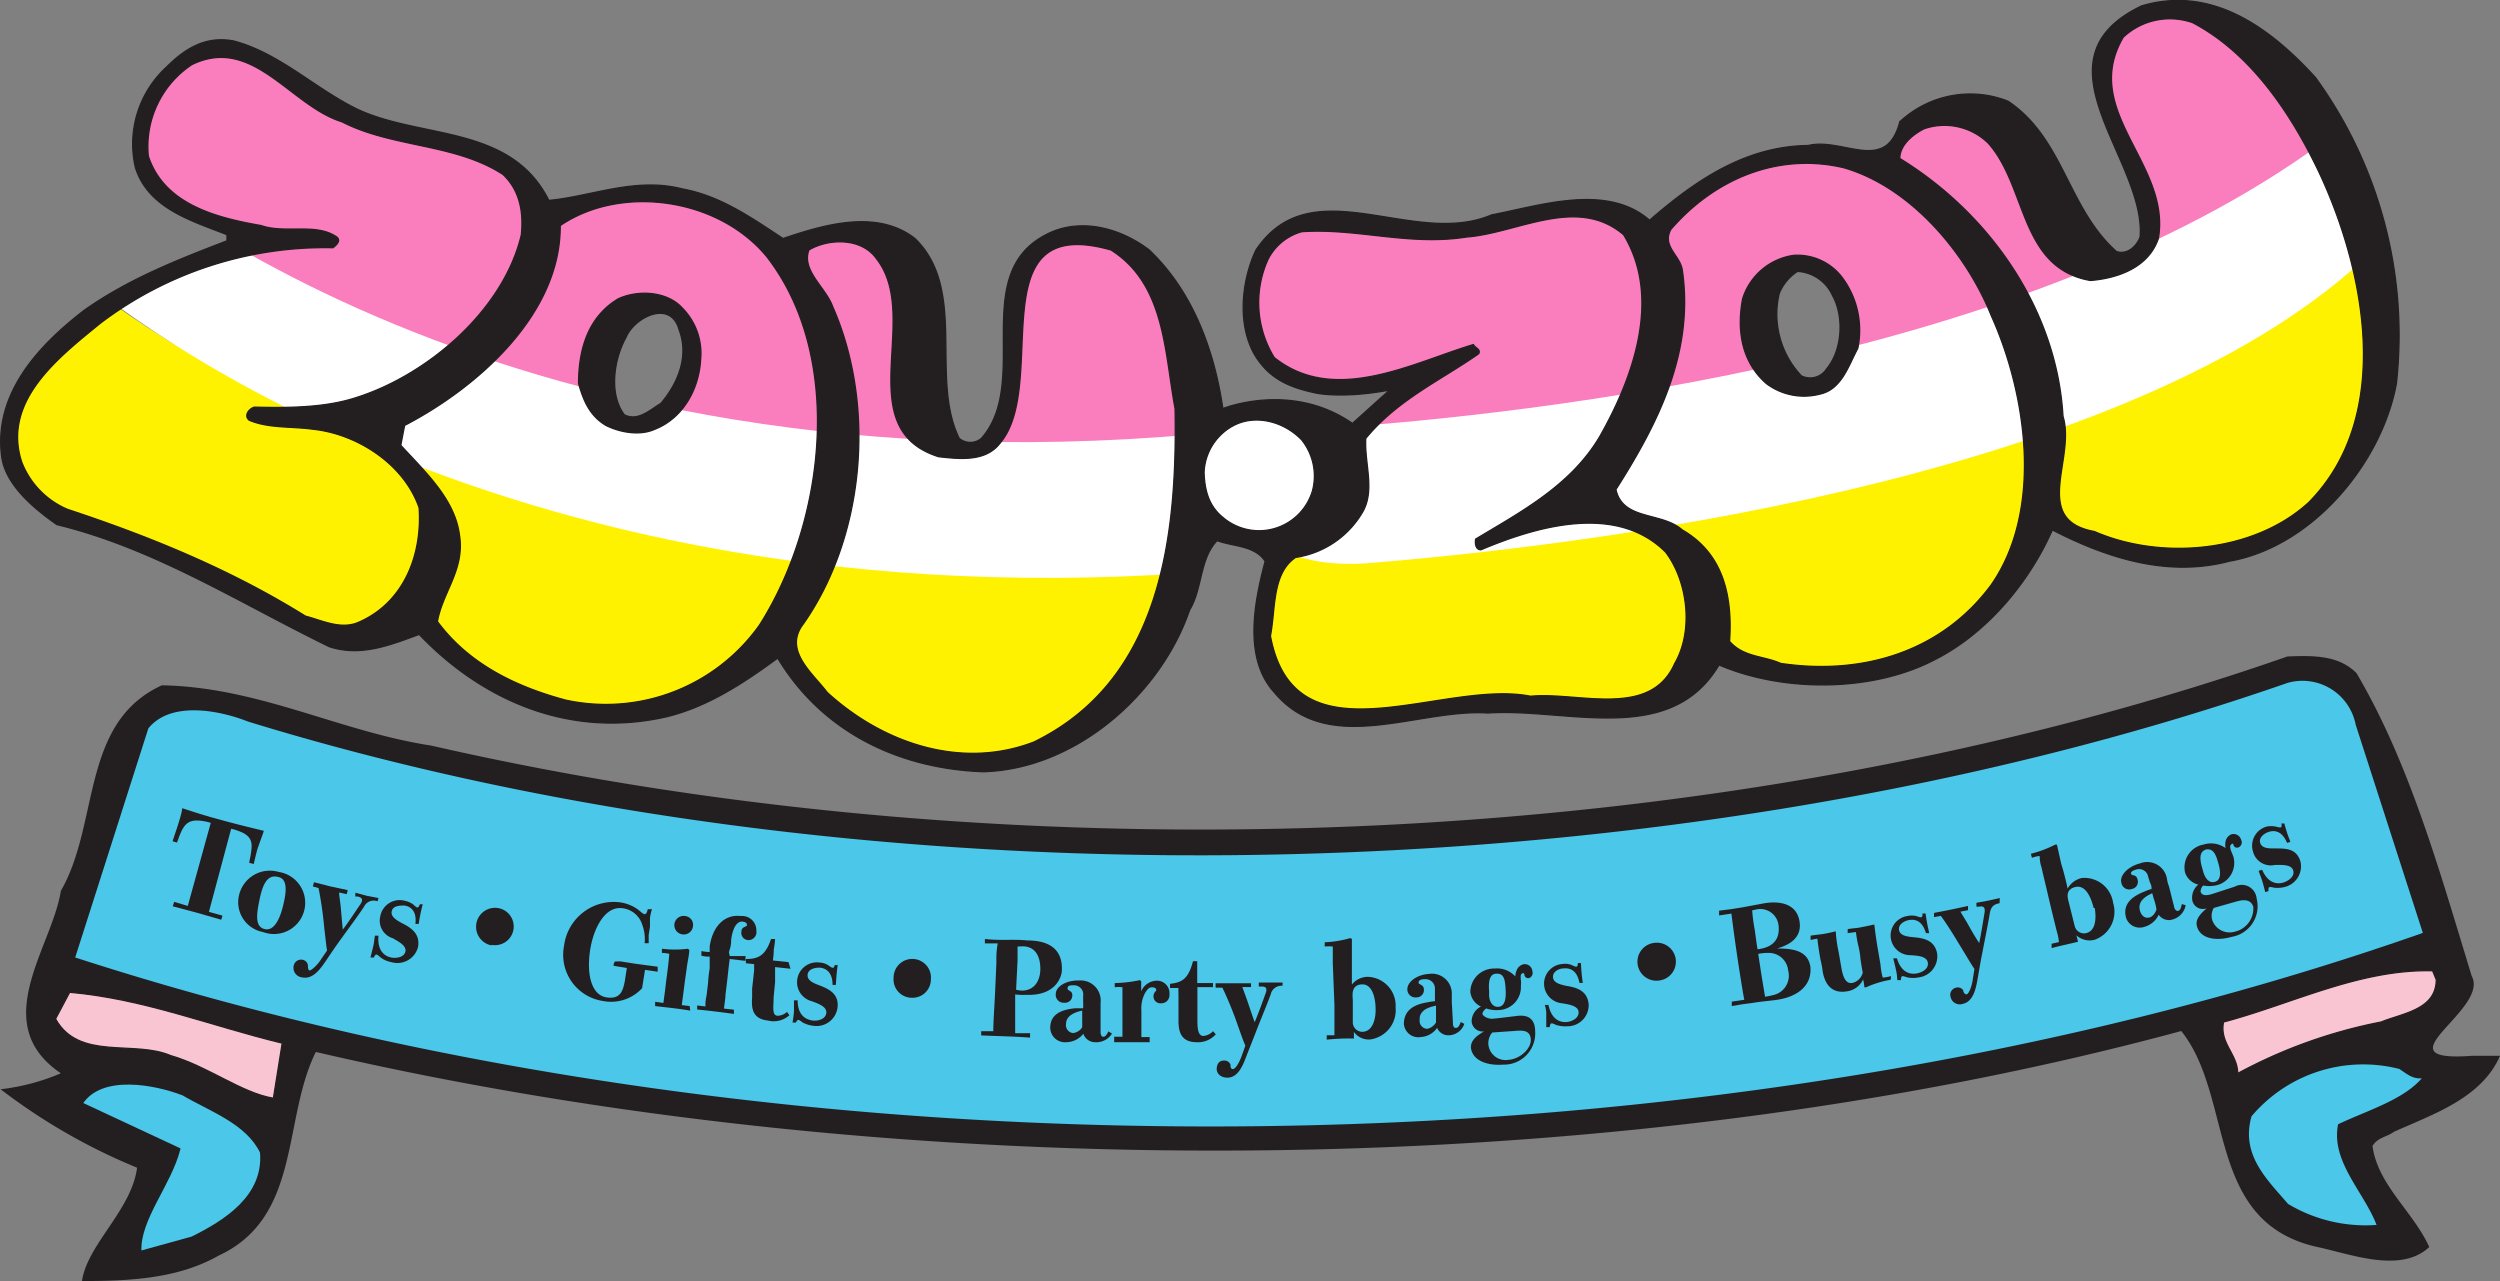 <svg xmlns="http://www.w3.org/2000/svg" xmlns:xlink="http://www.w3.org/1999/xlink" width="350.748" height="179.728" viewBox="0 0 350.748 179.728">
  <rect x="0" y="0" width="350.748" height="179.728" fill="#808080" stroke="none"/>
  <defs>
    <clipPath id="clip-path">
      <path id="Path_206" data-name="Path 206" d="M351.1,142.823a9.58,9.58,0,0,0-9.737,2.036c-6.1,10.379,6.743,17.763,4.921,28.252-1.389,4.069-5.67,5.565-9.523,5.886-9.953-1.715-8.885-13.164-14.341-19.264a8.779,8.779,0,0,0-8.99-2.031c-1.5.749-3.425,2.245-3.425,4.172,12.733,7.815,22.047,21.3,22.9,36.174,1.822,5.889-4.495,14.553,4.39,16.158,9.309,4.069,22.365,3,30.073-4.065,12.091-12.2,7.81-32.749,1.5-46.236C365.122,155.987,359.452,147.211,351.1,142.823ZM70.383,148.71a13.79,13.79,0,0,0-6.1,12.843c2.25,6.852,9.739,8.669,15.842,9.739,3.315,1.175,7.706-.428,10.6,1.605.642.535-.107,1.175-.537,1.5a52.153,52.153,0,0,0-32.642,10.6c-5.884,4.816-13.806,10.916-11.021,19.478a11.826,11.826,0,0,0,6.421,6.633c11.666,3.855,22.9,8.453,33.391,14.983,2.459.642,5.135,2.031,7.706.749,6.312-2.89,8.669-9.634,8.238-15.946-2.138-6.207-8.773-10.379-14.876-11.023-3.1-.428-6.312-.109-8.988-1.282-.752-.645,0-1.608.749-1.822,4.279.107,9.2.107,13.378-1.068,10.274-2.894,21.512-12.2,24.08-23.119.319-3.211-.216-6.21-2.569-8.453-6.742-4.39-15.518-3.746-22.584-7.387C84.189,154.489,78.943,144.536,70.383,148.71Zm231.7,14.448c-9.206-2.143-18.087,1.605-24.187,8.671-1.284,2.35,1.284,3.636,1.6,5.672,1.715,11.663-3.529,21.721-9.309,30.82.963,4.388,6.421,3.1,9.309,5.672,5.779,3.32,7.066,9.309,6.635,15.625,1.926,2.245,4.816,2.033,7.17,3.1,11.454,1.712,22.584-1.605,29.538-11.023,7.385-10.6,4.925-26.863,0-37.779C319.319,175.142,311.5,165.833,302.088,163.158Zm-180.012,8.134c.1,12.412-11.559,22.689-21.833,28.04l-.535,2.783c3.532,3.853,7.6,7.6,8.238,12.626.751,4.816-2.352,7.924-3.1,12.1,4.5,6.1,11.24,9.206,17.982,11.023a26.44,26.44,0,0,0,27.181-10.488c9.1-14.236,12.1-37.458,1.07-51.694C144.229,167.332,130.53,165.512,122.075,171.291ZM249.219,172.9c-8.027,1.282-15.411-1.282-23.117-.747A7.628,7.628,0,0,0,221.39,176a14.7,14.7,0,0,0,.859,13.808c8.452,6.738,19.371.749,27.933-1.824.319.535,1.07.645.751,1.287-5.351,3.748-11.349,6.424-15.842,11.877-.212,3.534,1.391,7.389-.537,10.488a13.074,13.074,0,0,1-9.309,6.212c-3.32,2.243-2.782,7.166-3.532,11.021,3.425,18.3,24.08,5.993,36.495,8.455,6.738-.645,16.805,3.211,20.227-4.6,2.676-4.6,1.817-11.561-1.284-15.623-6.957-6.959-18.3-3.534-25.9-.323-.752,0-.856-.856-.752-1.5,6.207-3.746,13.378-7.491,17.447-14.448,4.493-7.92,8.774-19.262,3.318-28.252C264.734,167.013,256.387,172.364,249.219,172.9Zm-92.256,1.819c-1.07,2.89,2.355,5.242,3.32,7.917,6.2,14.023,4.495,32.642-4.39,44.95-2.245,3.534,1.605,6.531,3.641,9.206,7.706,7.066,18.729,10.916,29,6.954,17.768-8.666,20.123-28.57,19.8-46.767-1.5-8.027-1.394-17.447-8.99-22.261-18.838-5.351-8.457,18.943-15.628,27.181-2.031,2.573-5.672,2.14-8.562,1.824-12.519-3.965-2.352-19.587-8.669-27.721C164.349,172.9,159.638,173.111,156.962,174.716Zm59.612,24.615a7.778,7.778,0,0,0-4.172,6.635c.1,2.461.64,4.6,2.569,6.207a7.817,7.817,0,0,0,12.629-3.636,8.117,8.117,0,0,0-1.5-7.175C223.64,198.8,219.68,197.726,216.574,199.331Z" transform="translate(-45.942 -142.279)" fill="none"/>
    </clipPath>
    <clipPath id="clip-path-2">
      <path id="Path_209" data-name="Path 209" d="M302.088,178.783a12.407,12.407,0,0,1,2.031,9.737c-1.282,2.359-2.248,5.782-5.351,6.424a8.786,8.786,0,0,1-7.489-1.5c-3.425-3-4.174-7.385-3.32-11.879a8.791,8.791,0,0,1,7.173-6.1A7.883,7.883,0,0,1,302.088,178.783ZM139.2,182.852a9.032,9.032,0,0,1,2.571,7.273c-.214,3.962-2.355,8.134-6.421,9.741-2.14.961-4.925.428-6.852-.535-2.352-1.391-3.208-3.636-3.85-5.886,0-4.709,1.284-9.311,5.563-11.879C132.989,180.281,137.056,180.493,139.2,182.852ZM351.1,142.823a9.58,9.58,0,0,0-9.737,2.036c-6.1,10.379,6.743,17.763,4.921,28.252-1.389,4.069-5.67,5.565-9.523,5.886-9.953-1.715-8.885-13.164-14.341-19.264a8.779,8.779,0,0,0-8.99-2.031c-1.5.749-3.425,2.245-3.425,4.172,12.733,7.815,22.047,21.3,22.9,36.174,1.822,5.889-4.495,14.553,4.39,16.158,9.309,4.069,22.365,3,30.073-4.065,12.091-12.2,7.81-32.749,1.5-46.236C365.122,155.987,359.452,147.211,351.1,142.823ZM70.383,148.71a13.79,13.79,0,0,0-6.1,12.843c2.25,6.852,9.739,8.669,15.842,9.739,3.315,1.175,7.706-.428,10.6,1.605.642.535-.107,1.175-.537,1.5a52.153,52.153,0,0,0-32.642,10.6c-5.884,4.816-13.806,10.916-11.021,19.478a11.826,11.826,0,0,0,6.421,6.633c11.666,3.855,22.9,8.453,33.391,14.983,2.459.642,5.135,2.031,7.706.749,6.312-2.89,8.669-9.634,8.238-15.946-2.138-6.207-8.773-10.379-14.876-11.023-3.1-.428-6.312-.109-8.988-1.282-.752-.645,0-1.608.749-1.822,4.279.107,9.2.107,13.378-1.068,10.274-2.894,21.512-12.2,24.08-23.119.319-3.211-.216-6.21-2.569-8.453-6.742-4.39-15.518-3.746-22.584-7.387C84.189,154.489,78.943,144.536,70.383,148.71Zm231.7,14.448c-9.206-2.143-18.087,1.605-24.187,8.671-1.284,2.35,1.284,3.636,1.6,5.672,1.715,11.663-3.529,21.721-9.309,30.82.963,4.388,6.421,3.1,9.309,5.672,5.779,3.32,7.066,9.309,6.635,15.625,1.926,2.245,4.816,2.033,7.17,3.1,11.454,1.712,22.584-1.605,29.538-11.023,7.385-10.6,4.925-26.863,0-37.779C319.319,175.142,311.5,165.833,302.088,163.158Zm-180.012,8.134c.1,12.412-11.559,22.689-21.833,28.04l-.535,2.783c3.532,3.853,7.6,7.6,8.238,12.626.751,4.816-2.352,7.924-3.1,12.1,4.5,6.1,11.24,9.206,17.982,11.023a26.44,26.44,0,0,0,27.181-10.488c9.1-14.236,12.1-37.458,1.07-51.694C144.229,167.332,130.53,165.512,122.075,171.291ZM249.219,172.9c-8.027,1.282-15.411-1.282-23.117-.747A7.628,7.628,0,0,0,221.39,176a14.7,14.7,0,0,0,.859,13.808c8.452,6.738,19.371.749,27.933-1.824.319.535,1.07.645.751,1.287-5.351,3.748-11.349,6.424-15.842,11.877-.212,3.534,1.391,7.389-.537,10.488a13.074,13.074,0,0,1-9.309,6.212c-3.32,2.243-2.782,7.166-3.532,11.021,3.425,18.3,24.08,5.993,36.495,8.455,6.738-.645,16.805,3.211,20.227-4.6,2.676-4.6,1.817-11.561-1.284-15.623-6.957-6.959-18.3-3.534-25.9-.323-.752,0-.856-.856-.752-1.5,6.207-3.746,13.378-7.491,17.447-14.448,4.493-7.92,8.774-19.262,3.318-28.252C264.734,167.013,256.387,172.364,249.219,172.9Zm-92.256,1.819c-1.07,2.89,2.355,5.242,3.32,7.917,6.2,14.023,4.495,32.642-4.39,44.95-2.245,3.534,1.605,6.531,3.641,9.206,7.706,7.066,18.729,10.916,29,6.954,17.768-8.666,20.123-28.57,19.8-46.767-1.5-8.027-1.394-17.447-8.99-22.261-18.838-5.351-8.457,18.943-15.628,27.181-2.031,2.573-5.672,2.14-8.562,1.824-12.519-3.965-2.352-19.587-8.669-27.721C164.349,172.9,159.638,173.111,156.962,174.716Zm59.612,24.615a7.778,7.778,0,0,0-4.172,6.635c.1,2.461.64,4.6,2.569,6.207a7.817,7.817,0,0,0,12.629-3.636,8.117,8.117,0,0,0-1.5-7.175C223.64,198.8,219.68,197.726,216.574,199.331Z" transform="translate(-45.942 -142.279)" fill="none"/>
    </clipPath>
  </defs>
  <g id="LOGO" transform="translate(0.085 0.068)">
    <g id="FLAG" transform="translate(0 91.977)">
      <path id="Path_1024" data-name="Path 1024" d="M330.535,2.379c7.474,12.68,11.675,27.835,16.16,42.5,2.577,4.716-13.428,12.165,0,11.185h3.969c-2.577,5.953-9.433,8.2-14.9,10.67-1.005.747-2.242.747-2.99,1.984.747,5.49,5.722,9.2,7.964,14.175-3.995,3.737-10.953,1.005-15.67,0-15.8-3.479-11.675-21-19.123-30.309C225.176,74.44,125.539,74.44,44.226,55.523c-4.716,9.459-1.984,23.2-13.66,28.582-5.722,3.247-12.526,3.557-19.149,3.557.747-5.155,6.959-9.948,7.732-15.9A83.529,83.529,0,0,1,0,60.754a30.205,30.205,0,0,0,8.453-2.242c-10.309-6.959-1.237-17.654,0-25.592,5.464-9.459,2.732-23.608,14.175-28.84,13.66.258,24.845,6.469,37.757,8.453C144.147,31.683,242.263,27.482,320.844.034,324.581-.121,328.061-.121,330.535,2.379Z" transform="translate(0 0.022)" fill="#231f20"/>
      <path id="Path_1025" data-name="Path 1025" d="M324.226,7.522l9.459,29.329C234.021,71.9,105.029,73.113,4,40.3L14.309,8.012c3.222-3.995,10.18-2.577,14.149-1.005,88.014,27.061,200.1,24.484,286.077-5.438a7.732,7.732,0,0,1,9.691,5.953Z" transform="translate(6.309 2.069)" fill="#4ac7e9" stroke="#231f20" stroke-width="0.25"/>
      <path id="Path_1026" data-name="Path 1026" d="M150.909,18.353c0,4.227-4.716,4.716-7.732,5.953a70.487,70.487,0,0,0-20.128,7.216c0-2.732-2.577-4.227-1.985-7.216,9.691-2.577,19.123-7.448,29.329-7.191Z" transform="translate(190.811 27.037)" fill="#f9c5d3" stroke="#231f20" stroke-width="0.18"/>
      <path id="Path_1027" data-name="Path 1027" d="M34.793,25.419l-1.237,7.732c-4.484-.747-9.2-4.484-14.407-5.979-5.155-2.216-12.886.747-16.159-5.155L4.974,18.28C15.412,19.208,24.613,22.945,34.793,25.419Z" transform="translate(4.716 28.888)" fill="#f9c5d3" stroke="#231f20" stroke-width="0.18"/>
      <path id="Path_1028" data-name="Path 1028" d="M147.021,24.069c-2.577,3.222-7.732,4.716-11.933,6.7-1.005,5.155,3.711,9.433,5.464,14.149a21.288,21.288,0,0,1-12.68-2.964c-2.99-3.479-6.727-6.959-5.155-12.448a20.618,20.618,0,0,1,20.9-6.7C144.779,23.553,145.526,24.327,147.021,24.069Z" transform="translate(192.972 35.006)" fill="#4ac7e9" stroke="#231f20" stroke-width="0.25"/>
      <path id="Path_1029" data-name="Path 1029" d="M29.533,32.9c.515,6.211-5.155,9.691-9.691,11.933l-7.191,1.985c-.258-4.484,4.227-9.433,5.464-14.407L4.43,26.022C7.188,21.8,14.739,23.29,18.6,24.785,22.342,27,27.548,28.754,29.533,32.9Z" transform="translate(6.987 36.738)" fill="#4ac7e9" stroke="#231f20" stroke-width="0.25"/>
      <path id="Path_1030" data-name="Path 1030" d="M21.319,13.853c-.18.567-.361,1.34-.567,2.242l-.644-.18.206-1.031c.232-1.443.335-2.423-1.031-3.144a8.067,8.067,0,0,0-1.7-.593L14.463,22.8l1.907.541-.18.567L12.685,22.9l-3.3-.876.206-.619,1.907.567,3.222-11.649a6.624,6.624,0,0,0-1.933-.335c-1.211,0-1.8.567-2.345,1.881-.18.387-.283.8-.464,1.211L9.36,12.9l.67-2.01c.129-.387.309-.979.438-1.443a7.732,7.732,0,0,0,.258-1.186c1.727.567,2.938.954,4.227,1.314l1.314.361c1.289.361,3.3.876,5.9,1.495C22.014,11.971,21.757,12.59,21.319,13.853Z" transform="translate(14.763 13.084)" fill="#231f20"/>
      <path id="Path_1031" data-name="Path 1031" d="M16.4,20.267a4.252,4.252,0,0,1-3.3-5.361,4.433,4.433,0,0,1,5.515-3.067A4.381,4.381,0,1,1,16.4,20.267Zm2.088-7.732c-1.546-.387-2.165,1.237-2.577,3.247s-.644,3.737.722,4.072,2.165-1.521,2.577-3.2S20.035,12.793,18.489,12.535Z" transform="translate(20.402 18.448)" fill="#231f20"/>
      <path id="Path_1032" data-name="Path 1032" d="M27.739,14.97a1.5,1.5,0,0,0-1.907.773c-.979,1.469-2.165,3.041-3.222,4.51s-1.469,2.113-2.242,3.247-1.8,2.448-3.222,2.139a1.34,1.34,0,0,1-1.186-1.546,1.057,1.057,0,0,1,1.237-.928.928.928,0,0,1,.773.773c0,.258,0,.644.206.722s1.108-.7,1.649-1.572l.825-1.211c-.155-1.057-.258-2.113-.387-3.17a55.1,55.1,0,0,0-.8-5.593l-.8-.232.155-.593,2.32.593,2.423.515-.155.567-1.057-.232c0,.49.155,1.263.232,2.113s.18,2.139.284,3.093c.85-1.134,1.572-2.242,2.371-3.428.464-.644.49-1.031-.258-1.211H24.62v-.541l1.624.438,1.624.309Z" transform="translate(25.147 19.44)" fill="#231f20"/>
      <path id="Path_1033" data-name="Path 1033" d="M23.068,21.966a3.66,3.66,0,0,1-1.495-.644c-.515-.438-.67-.67-.954,0h-.49c.206-.722.309-1.211.412-1.624s.129-.876.232-1.443h.49c-.206,2.4,1.16,2.938,1.8,3.067s1.8,0,1.984-.85S23.919,19,23.274,18.615a2.577,2.577,0,0,1-1.753-3.093,2.758,2.758,0,0,1,3.428-2.165,3.273,3.273,0,0,1,1.16.49c.515.464.722.722.954,0h.412a23.945,23.945,0,0,0-.567,2.758h-.464c.155-1.237-.18-2.345-1.521-2.577-.644,0-1.624,0-1.8.8s.747,1.289,1.443,1.675c1.366.67,2.577,1.546,2.242,3.376a2.99,2.99,0,0,1-3.737,2.088Z" transform="translate(31.75 20.975)" fill="#231f20"/>
      <path id="Path_1034" data-name="Path 1034" d="M28.059,18.964a2.659,2.659,0,1,1,.954-5.232,2.621,2.621,0,0,1-.954,5.155Z" transform="translate(40.831 21.632)" fill="#231f20"/>
      <path id="Path_1035" data-name="Path 1035" d="M42.109,22.889,41.7,25.466a5.9,5.9,0,0,1-5.438,1.8,6.546,6.546,0,0,1-5.515-7.732A7.036,7.036,0,0,1,38.475,13.4a5.619,5.619,0,0,1,2.577.979c.773.567,1.16,1.237,1.443,0h.593a6.184,6.184,0,0,0-.284,1.263v1.211l-.18,1.134v1.16h-.567a5.747,5.747,0,0,0-.335-2.577,3.3,3.3,0,0,0-2.732-2.32c-2.577-.387-4.149,2.99-4.588,5.9-.541,3.711.335,6.289,2.294,6.6s2.32-.928,2.577-2.268l.284-1.856L37.7,22.322c0-.438.18-.644.335-.619h.644l2.113.335,3.093.412v.7Z" transform="translate(48.301 21.135)" fill="#231f20"/>
      <path id="Path_1036" data-name="Path 1036" d="M40.553,27.41c-1.675-.309-4.021-.515-4.923-.644v-.593l1.16.155.258-1.933.129-1.134c.18-1.263.387-2.938.438-3.814a4.021,4.021,0,0,0-1.031-.129v-.593a14.484,14.484,0,0,0,3.66,0l.18.18c0,.644-.258,1.649-.387,2.758l-.232,1.624-.18,1.417-.258,1.933,1.108.129ZM39.5,16.714a1.3,1.3,0,1,1,.335-2.577,1.237,1.237,0,0,1,1.108,1.417,1.289,1.289,0,0,1-1.443,1.16Z" transform="translate(56.198 22.336)" fill="#231f20"/>
      <path id="Path_1037" data-name="Path 1037" d="M45.111,17.523a1.005,1.005,0,0,1-.979-1.211c0-.722.747-.593.773-.9s-.309-.464-.7-.49c-.979,0-1.392,1.521-1.521,2.577a4.005,4.005,0,0,1-.206,1.366c-.206.593,0,.49,0,.9H44.7v.67l-2.216-.258c-.155,1.108-.258,2.242-.387,3.3L41.889,25.2c0,.619-.155,1.263-.206,1.933l1.392.155v.593q-2.577-.361-5.155-.619V26.7l1.16.129a5.529,5.529,0,0,1,.155-1.521l.206-1.727a19.152,19.152,0,0,1,.232-2.088V19.842a4.245,4.245,0,0,1-1.16-.129v-.644a7.732,7.732,0,0,0,1.16.129v-.773c.361-2.577,1.881-4.562,4.381-4.278a2,2,0,0,1,2.165,2.088,1.108,1.108,0,0,1-1.108,1.289Z" transform="translate(59.81 22.326)" fill="#231f20"/>
      <path id="Path_1038" data-name="Path 1038" d="M43.663,26.823c-2.088-.232-2.345-1.572-2.216-3.247V22.339l.155-1.366.129-1.237v-.825l-1.16-.129v-.593c1.675,0,2.732-.412,3.531-2.809h.567a12.26,12.26,0,0,1-.18,1.443,12.813,12.813,0,0,1-.129,1.572l2.191.232.284.928-2.165-.232v2.113l-.206,2.139c0,1.289-.284,2.577.593,2.577a2.062,2.062,0,0,0,1.289-.541l.335.464a3.273,3.273,0,0,1-3.015.747Z" transform="translate(63.99 24.314)" fill="#231f20"/>
      <path id="Path_1039" data-name="Path 1039" d="M46.125,25.564a4.227,4.227,0,0,1-1.572-.464c-.541-.387-.722-.593-.954,0h-.49a14.124,14.124,0,0,0,.206-1.649V21.982h.515c0,2.4,1.495,2.758,2.139,2.835s1.8-.155,1.881-1.082-1.289-1.34-2.01-1.624a2.744,2.744,0,0,1-2.088-2.861,2.783,2.783,0,0,1,3.118-2.577,2.577,2.577,0,0,1,1.211.361c.567.387.8.619.954,0h.412c-.18,1.289-.206,1.985-.258,2.783h-.464c0-1.211-.438-2.294-1.8-2.423-.67,0-1.624.18-1.7,1.005s.9,1.186,1.624,1.469c1.443.541,2.783,1.237,2.577,3.118a2.964,2.964,0,0,1-3.3,2.577Z" transform="translate(67.996 26.32)" fill="#231f20"/>
      <path id="Path_1040" data-name="Path 1040" d="M51.2,21.9a2.577,2.577,0,0,1-2.577-2.835,2.622,2.622,0,1,1,5.232.258A2.577,2.577,0,0,1,51.2,21.9Z" transform="translate(76.663 26.041)" fill="#231f20"/>
      <path id="Path_1041" data-name="Path 1041" d="M58.148,23.163V28.6h2.088v.619c-2.345-.18-4.51-.206-6.856-.309v-.593h1.7c0-1.392.155-3.35.258-5.593l.18-4.149A11.8,11.8,0,0,1,55.7,16H53.9V15.38c2.294.258,3.995,0,5.979.206,2.577,0,4.948.9,4.819,4.175,0,.9-.851,3.608-4.948,3.454a9.975,9.975,0,0,1-1.6-.052Zm.335-6.727v1.984l-.206,4.072a3.453,3.453,0,0,0,.825.129c1.727,0,2.577-1.392,2.577-3.041s-.619-3.093-2.371-3.17Z" transform="translate(84.195 24.314)" fill="#231f20"/>
      <path id="Path_1042" data-name="Path 1042" d="M63.454,26.306a1.753,1.753,0,0,1-1.675-1.186,3.093,3.093,0,0,1-2.423,1.186A2.062,2.062,0,0,1,57.14,24.27c0-2.036,1.83-2.577,3.557-2.732h1.057a8.552,8.552,0,0,0,0-.9v-.825a1.289,1.289,0,0,0-1.289-1.495c-.515,0-.876,0-.9.412s.67.284.67.979a1.031,1.031,0,0,1-1.16,1.057,1.108,1.108,0,0,1-1.16-1.237c0-1.057,1.521-1.933,3.247-1.881A2.809,2.809,0,0,1,64.2,20.765c0,.361,0,.722,0,1.108v2.861c0,.232,0,.773.335.8s.49-.232.773-.747l.49.309A2.577,2.577,0,0,1,63.454,26.306Zm-4.1-2.577a1.108,1.108,0,0,0,.979,1.289,1.753,1.753,0,0,0,1.289-.8c0-.464,0-1.134,0-1.649v-.7C60.258,22.157,59.356,22.75,59.356,23.729Z" transform="translate(90.125 27.872)" fill="#231f20"/>
      <path id="Path_1043" data-name="Path 1043" d="M67.218,20.867a.964.964,0,0,1-1.082-.979.773.773,0,0,1,.129-.464c0-.18.258-.206.258-.412s-.18-.387-.593-.387-.619.232-.979.8a4.587,4.587,0,0,0-.515,2.448c0,.67,0,1.289,0,1.8V25.61h1.16v.722H60.62v-.773h1.16V18.625a3.659,3.659,0,0,0-1.082,0v-.593a18.479,18.479,0,0,0,3.531-.412l.18.155v1.418A2.423,2.423,0,0,1,66.573,17.7a1.753,1.753,0,0,1,1.8,1.933,1.134,1.134,0,0,1-1.16,1.237Z" transform="translate(95.614 27.847)" fill="#231f20"/>
      <path id="Path_1044" data-name="Path 1044" d="M67.423,27.956c-2.113,0-2.577-1.314-2.577-2.99V21.178a6.806,6.806,0,0,1,0-.825H63.66V19.76c1.7-.18,2.577-.7,3.222-3.17h.593v3.067h2.216v.567H67.5V24.5c0,1.314,0,2.577.851,2.577a2.088,2.088,0,0,0,1.34-.67l.387.438A3.325,3.325,0,0,1,67.423,27.956Z" transform="translate(100.409 26.222)" fill="#231f20"/>
      <path id="Path_1045" data-name="Path 1045" d="M75.521,18.214a1.521,1.521,0,0,0-1.649,1.211C73.253,21.1,72.48,22.9,71.836,24.58s-.954,2.4-1.443,3.685-1.16,2.809-2.577,2.835c-1.031,0-1.521-.644-1.521-1.211s.258-1.186.979-1.186a.928.928,0,0,1,.954.541c0,.258,0,.67.361.644s.9-.928,1.237-1.907l.49-1.366c-.412-.979-.747-1.985-1.108-2.99a49.934,49.934,0,0,0-2.113-5.155H66.14v-.619h4.974v.541H69.9c.155.464.438,1.186.722,2.01s.67,2.01,1.005,2.912C72.171,22,72.635,20.74,73.1,19.425c.309-.722.232-1.134-.515-1.108H72.2V17.75h3.35Z" transform="translate(104.321 28.052)" fill="#231f20"/>
      <path id="Path_1046" data-name="Path 1046" d="M82.028,25.072a4.149,4.149,0,0,1-3.582,4.484A2.577,2.577,0,0,1,76.178,28.5v.928a29.41,29.41,0,0,0-3.814.155v-.619h1.082v-4.2l-.232-5.928v-2.32a6.443,6.443,0,0,0-1.134,0v-.593a15.464,15.464,0,0,0,3.608-.593l.206.129V21.85a2.887,2.887,0,0,1,2.216-1.082,4.046,4.046,0,0,1,3.917,4.3Zm-2.809.155c0-1.108-.309-3.454-1.907-3.4s-1.314,1.6-1.289,2.216v3.2a1.34,1.34,0,0,0,1.366,1.237c1.546-.052,1.881-2.088,1.83-3.247Z" transform="translate(113.69 24.235)" fill="#231f20"/>
      <path id="Path_1047" data-name="Path 1047" d="M82.833,25.9a1.7,1.7,0,0,1-1.778-1.031,3.015,3.015,0,0,1-2.294,1.289,2.036,2.036,0,0,1-2.371-1.83c0-2.036,1.572-2.758,3.3-3.041a7.472,7.472,0,0,1,1.057-.155V19.41A1.314,1.314,0,0,0,79.3,18.044c-.49,0-.851.129-.851.464s.7.232.747.928a1.031,1.031,0,0,1-1.057,1.16,1.134,1.134,0,0,1-1.263-1.134c0-1.057,1.34-2.062,3.067-2.165a2.783,2.783,0,0,1,3.17,2.835v1.134l.155,2.835c0,.232,0,.773.387.773s.49-.284.722-.825l.49.258a2.371,2.371,0,0,1-2.036,1.6Zm-4.227-2.113A1.091,1.091,0,0,0,79.689,25a1.856,1.856,0,0,0,1.211-.9c0-.49,0-1.134,0-1.675v-.67c-1.6.309-2.371.954-2.294,2.036Z" transform="translate(120.488 27.294)" fill="#231f20"/>
      <path id="Path_1048" data-name="Path 1048" d="M88.231,18.71a.541.541,0,0,1-.644-.464c0-.438-.438-.155-.49,0a2.346,2.346,0,0,0,0,.747,2.911,2.911,0,0,1,0,.773,3.222,3.222,0,0,1-3.2,3.428,4.253,4.253,0,0,1-1.675-.232c-.283.258-.541.515-.515.773s.722.747,1.495.67c1.34-.129,2.242-.258,3.325-.387,1.649-.206,2.577.438,2.577,2.242a4.381,4.381,0,0,1-4.51,4.588c-2.32.18-4.356-.644-4.51-2.423,0-1.057.9-1.675,1.856-2.242a1.528,1.528,0,0,1-1.753-1.392A2.32,2.32,0,0,1,81.5,22.705a2.577,2.577,0,0,1-1.495-2.036,3.312,3.312,0,0,1,3.4-3.3,3.479,3.479,0,0,1,2.912,1.108,2.293,2.293,0,0,1,.206-.9,1.34,1.34,0,0,1,1.031-.825,1.082,1.082,0,0,1,1.16,1.031.747.747,0,0,1-.49.928Zm-1.856,7.4-3.3.232a2.32,2.32,0,0,0-.541,1.649,2.423,2.423,0,0,0,2.783,2.191c1.753-.129,3.273-1.649,3.17-2.912s-1.16-1.237-2.113-1.16Zm-2.732-8.015c-1.082,0-1.082,1.495-1.005,2.4v.593c0,.722.387,1.727,1.314,1.649s1.082-1.186,1.005-2.423S84.8,18.015,83.644,18.092Z" transform="translate(126.197 26.473)" fill="#231f20"/>
      <path id="Path_1049" data-name="Path 1049" d="M87.354,25.556a4.329,4.329,0,0,1-1.624-.18c-.593-.258-.825-.438-.9.309h-.49V24.009a3.889,3.889,0,0,0-.206-1.443h.515c.49,2.371,1.984,2.448,2.577,2.4s1.727-.49,1.649-1.417-1.521-1.057-2.268-1.211a2.764,2.764,0,0,1,0-5.515,2.577,2.577,0,0,1,1.263.129c.619.283.9.464.9-.258h.438a25.765,25.765,0,0,0,.258,2.783H89c-.232-1.211-.851-2.165-2.216-2.036-.67,0-1.572.464-1.495,1.263s1.082,1.005,1.856,1.186c1.521.232,2.964.7,3.144,2.577a2.964,2.964,0,0,1-2.938,3.093Z" transform="translate(132.513 26.38)" fill="#231f20"/>
      <path id="Path_1050" data-name="Path 1050" d="M92.123,20.886a2.662,2.662,0,1,1-.644-5.283,2.661,2.661,0,0,1,.644,5.283Z" transform="translate(140.579 24.633)" fill="#231f20"/>
      <path id="Path_1051" data-name="Path 1051" d="M101.694,27.043c-1.082.155-2.191.232-3.273.412l-1.546.206-1.546.258V27.3l1.753-.258c-.258-1.366-.593-3.479-.928-5.7s-.67-4.665-.876-6.392l-1.727.258v-.67l1.649-.206,1.624-.258,3.041-.567c2.139-.361,4.588,0,4.974,2.577.335,2.216-1.34,3.247-3.17,3.763h0c2.062,0,4.33.206,4.691,2.577C106.617,25.419,104.014,26.708,101.694,27.043ZM98.936,14.337l-.747.155a23.643,23.643,0,0,0,.361,2.732l.206,1.521.18,1.211c2.062-.232,3.247-1.314,2.938-3.479A2.577,2.577,0,0,0,98.936,14.337Zm1.8,6.134a7.449,7.449,0,0,0-1.7.129l.258,1.675c.258,1.753.567,3.479.7,4.33a5.412,5.412,0,0,0,1.057-.206,2.783,2.783,0,0,0,2.191-3.454,2.732,2.732,0,0,0-2.5-2.474Z" transform="translate(147.554 21.182)" fill="#231f20"/>
      <path id="Path_1052" data-name="Path 1052" d="M109.767,22.348a14.149,14.149,0,0,0-3.454,1.057h-.232a7.5,7.5,0,0,0-.18-1.108,2.938,2.938,0,0,1-2.268,1.675c-1.959.335-3.041-.773-3.4-2.758a13.433,13.433,0,0,0-.309-1.675c-.129-.7-.361-2.113-.438-2.964l-.954.18v-.593c.747-.129,1.237-.155,1.727-.232a18.222,18.222,0,0,0,1.8-.387,19.185,19.185,0,0,0,.412,2.938l.335,1.933c.232,1.392.567,2.577,1.624,2.371a1.959,1.959,0,0,0,1.418-1.443l-.155-.85-.155-.979a12.308,12.308,0,0,0-.335-2.062,15.613,15.613,0,0,1-.309-1.8l-1.16.155v-.567c.8-.129,1.16-.129,1.624-.206l2.113-.438c.155,1.314.335,2.577.567,3.866l.309,1.8a8.577,8.577,0,0,0,.309,1.778,5.49,5.49,0,0,0,1.16-.206Z" transform="translate(155.408 23.068)" fill="#231f20"/>
      <path id="Path_1053" data-name="Path 1053" d="M106.848,22.959a4.175,4.175,0,0,1-1.624,0c-.644-.206-.876-.361-.876.387h-.515A7.372,7.372,0,0,0,103.6,21.7c-.077-.412-.206-.851-.335-1.417h.515c.7,2.294,2.165,2.242,2.835,2.113s1.675-.619,1.495-1.546-1.624-.928-2.371-1.005a2.763,2.763,0,0,1-.515-5.49,2.886,2.886,0,0,1,1.263,0c.644.206.928.361.876-.361h.438c.18,1.289.335,1.959.515,2.758h-.464c-.335-1.186-1.057-2.088-2.4-1.83-.67.129-1.521.619-1.366,1.417s1.186.9,1.959.979c1.546.129,3.015.438,3.376,2.268a2.99,2.99,0,0,1-2.577,3.376Z" transform="translate(162.27 22.121)" fill="#231f20"/>
      <path id="Path_1054" data-name="Path 1054" d="M114.451,13.872c-.8.18-1.211.412-1.392,1.495-.283,1.753-.7,3.685-1.031,5.464-.283,1.34-.464,2.577-.7,3.866s-.619,2.99-2.036,3.3a1.314,1.314,0,0,1-1.7-.9,1.031,1.031,0,0,1,.722-1.366.928.928,0,0,1,1.031.361c0,.232.206.619.49.567s.722-1.082.851-2.088l.232-1.469c-.593-.876-1.108-1.8-1.675-2.706-1.005-1.649-1.959-3.273-3.041-4.742l-.954.18v-.593l2.371-.464,2.4-.515v.593l-1.057.206c.232.438.67,1.082,1.082,1.83s1.057,1.856,1.546,2.577c.283-1.392.49-2.706.722-4.1.155-.773,0-1.16-.747-1.005H111.2V13.82l1.675-.309,1.6-.361Z" transform="translate(166.008 20.797)" fill="#231f20"/>
      <path id="Path_1055" data-name="Path 1055" d="M122.066,18.436a4.175,4.175,0,0,1-2.577,5.155,2.758,2.758,0,0,1-2.577-.619l.232.9c-1.211.309-2.758.619-3.711.9v-.619l1.031-.232a8.29,8.29,0,0,0-.335-1.624c-.129-.567-.387-1.546-.593-2.423-.464-1.907-.9-3.84-1.366-5.747A9.064,9.064,0,0,0,111.886,13a6.385,6.385,0,0,1-.129-1.16,4.407,4.407,0,0,0-1.082.258l-.155-.567a15.979,15.979,0,0,0,3.428-1.289h.232l.541,2.423c.129.567.258.9.335,1.186.258.979.49,1.83.619,2.577a3.015,3.015,0,0,1,1.984-1.495,4.072,4.072,0,0,1,4.407,3.505Zm-2.732.7c-.258-1.057-.979-3.325-2.577-2.938s-.979,1.8-.85,2.4l.773,3.093a1.34,1.34,0,0,0,1.572.979c1.521-.335,1.417-2.4,1.237-3.531Z" transform="translate(174.32 16.207)" fill="#231f20"/>
      <path id="Path_1056" data-name="Path 1056" d="M122.64,19.255a1.727,1.727,0,0,1-1.933-.67,3.119,3.119,0,0,1-2.01,1.7,2.01,2.01,0,0,1-2.577-1.314c-.515-1.985,1.005-3.015,2.577-3.634a6.648,6.648,0,0,1,1.005-.361,1.5,1.5,0,0,0-.206-.876l-.258-.8a1.289,1.289,0,0,0-1.675-1.057c-.464.129-.825.309-.722.619s.722,0,.9.773a1.031,1.031,0,0,1-.8,1.34,1.108,1.108,0,0,1-1.469-.876c-.284-1.005.9-2.268,2.577-2.706a2.809,2.809,0,0,1,3.814,2.113,4.2,4.2,0,0,0,.284,1.082c.232.9.464,1.881.7,2.758,0,.232.232.773.567.7s.412-.387.541-.954l.541.155a2.577,2.577,0,0,1-1.856,2.01Zm-4.562-1.237c.155.567.593,1.134,1.314.954s1.031-1.16,1.005-1.134a8.121,8.121,0,0,0-.412-1.6l-.18-.67c-1.392.619-2.01,1.392-1.727,2.448Z" transform="translate(182.07 17.707)" fill="#231f20"/>
      <path id="Path_1057" data-name="Path 1057" d="M126.473,11.535a.515.515,0,0,1-.722-.335c0-.412-.49,0-.464.232a2.114,2.114,0,0,0,.18.722c.155.361.232.567.284.722a3.222,3.222,0,0,1-2.577,4.021,4.742,4.742,0,0,1-1.675,0,1.263,1.263,0,0,0-.361.851c.18.619.876.567,1.624.335l3.17-1.031A2.088,2.088,0,0,1,129,18.7a4.356,4.356,0,0,1-3.454,5.386c-2.242.644-4.407.284-4.9-1.417-.309-1.057.515-1.83,1.34-2.577A1.521,1.521,0,0,1,120,19.086a2.345,2.345,0,0,1,.825-2.32,2.577,2.577,0,0,1-1.856-1.675,3.247,3.247,0,0,1,2.577-3.943,3.505,3.505,0,0,1,3.093.49,2.577,2.577,0,0,1,0-.9,1.366,1.366,0,0,1,.825-1.031,1.108,1.108,0,0,1,1.366.773.773.773,0,0,1-.361,1.057Zm-4.613.335c-1.057.309-.747,1.7-.49,2.577l.155.567c.206.7.722,1.624,1.624,1.366s.825-1.392.49-2.577-.67-2.242-1.881-1.933Zm4.3,7.268-3.17.9a2.139,2.139,0,0,0-.206,1.727,2.577,2.577,0,0,0,3.17,1.6,3.325,3.325,0,0,0,2.577-3.505C128.149,18.751,127.092,18.88,126.164,19.138Z" transform="translate(187.515 15.299)" fill="#231f20"/>
      <path id="Path_1058" data-name="Path 1058" d="M127.319,17.956a4.15,4.15,0,0,1-1.624.155c-.644-.129-.9-.258-.825.464l-.464.155c-.18-.722-.309-1.211-.438-1.624s-.309-.825-.49-1.366l.49-.155c.954,2.191,2.423,1.984,3.041,1.778s1.6-.825,1.314-1.7-1.7-.747-2.577-.747a2.577,2.577,0,0,1-3.041-1.83,2.783,2.783,0,0,1,1.907-3.557,3.144,3.144,0,0,1,1.237,0c.67.155.979.283.825-.438h.412a21.3,21.3,0,0,0,.85,2.577l-.464.155c-.464-1.134-1.289-1.959-2.577-1.546-.644.206-1.443.8-1.186,1.572s1.263.747,2.062.747c1.546,0,3.041,0,3.582,1.856a2.99,2.99,0,0,1-2.036,3.505Z" transform="translate(193.319 14.393)" fill="#231f20"/>
    </g>
    <g id="ZOUZOU" transform="translate(0.001 -0.001)">
      <g id="Group_461" data-name="Group 461" transform="translate(2.382 2.569)" clip-path="url(#clip-path)">
        <path id="Path_205" data-name="Path 205" d="M384.514,155.684C335.994,199.92,219.7,197.775,219.7,197.775,115.527,207.05,62.73,159.965,62.73,159.965L39.9,186.366S87.7,219.9,183.309,234.881c0,0,169.81,1.424,209.053-52.087Z" transform="translate(-54.273 -123.804)" fill="#fff200"/>
      </g>
      <g id="Group_463" data-name="Group 463" transform="translate(2.382 2.569)" clip-path="url(#clip-path-2)">
        <path id="Path_207" data-name="Path 207" d="M372.254,139.824c-52.8,45.666-164.817,46.381-164.817,46.381-104.169,9.273-156.967-42.1-156.967-42.1l-1.677,36.083s53.918,50.386,157.654,43.218c0,0,2.109-5.494,7.066-5.708,4.081-.176,5.437,5.163,17.892,4.35,35.874-2.921,109.332-12.857,141.092-43.894Z" transform="translate(-42.013 -145.663)" fill="#fff"/>
        <path id="Path_208" data-name="Path 208" d="M371.282,131.683c-52.8,45.666-164.818,46.379-164.818,46.379C102.3,187.335,49.5,135.964,49.5,135.964v37.1s52.8,51.373,156.967,42.1c0,0,3.182-4.25,8.139-4.464,4.083-.176,9.24,3.75,15.83,3.211,35.874-2.923,103.32-12.667,140.849-45.123Z" transform="translate(-41.041 -156.884)" fill="#fa7dbd"/>
      </g>
      <path id="Path_210" data-name="Path 210" d="M162.02,159.551a12.407,12.407,0,0,1,2.031,9.737c-1.282,2.359-2.248,5.782-5.351,6.424a8.786,8.786,0,0,1-7.489-1.5c-3.425-3-4.174-7.384-3.32-11.879a8.791,8.791,0,0,1,7.173-6.1A7.884,7.884,0,0,1,162.02,159.551Zm-6.421-1.068a6.616,6.616,0,0,0-2.571,3.1,12.609,12.609,0,0,0,3.108,11.558,2.737,2.737,0,0,0,3.525-.963c2.252-2.676,2.464-7.385.861-10.274A5.744,5.744,0,0,0,155.6,158.483Z" transform="translate(96.509 -120.475)" fill="#231f20" stroke="#231f20" stroke-width="0.18"/>
      <path id="Path_211" data-name="Path 211" d="M93.587,160.538a9.031,9.031,0,0,1,2.571,7.273c-.214,3.962-2.354,8.134-6.421,9.741-2.14.961-4.925.428-6.852-.535-2.352-1.391-3.208-3.637-3.85-5.886,0-4.709,1.284-9.311,5.563-11.88C87.379,157.967,91.446,158.178,93.587,160.538Zm-7.917,4.171c-1.605,2.89-2.462,7.813-.214,10.812,1.924.961,3.532-.645,5.137-1.605,2.355-2.785,3.96-6.531,2.566-10.277C91.984,159.251,86.844,161.819,85.669,164.709Z" transform="translate(2.05 -117.393)" fill="#231f20" stroke="#231f20" stroke-width="0.18"/>
      <path id="Path_212" data-name="Path 212" d="M234.6,200.54l5.2-4.678c-7.011,1.3-10.6.357-10.6.357-2.89-.642-5.677-1.608-7.706-4.386-3.211-4.283-2.569-11.133-.428-15.628,7.808-11.663,22.047-.212,33.068-4.925,6.745-1.282,16.163-4.493,22.154.752,6.531-5.672,13.49-10.381,22.263-10.488,4.923-1.177,10.916,4.069,12.843-3.318a14.446,14.446,0,0,1,15.195-2.89c7.813,5.242,8.348,14.981,15.2,21.083,1.605.535,2.892-.859,3.318-2.033.861-10.809-15.625-24.827.214-32.428,9.742-2.887,17.873,2.89,24.4,10.058a61.507,61.507,0,0,1,11.347,42.918c-2.033,11.128-11.772,22.9-23.438,24.936-8.885,2.354-17.552-.642-24.829-4.388-3.213,7.278-9.1,14.448-16.479,18.194-8.781,4.6-21.3,4.6-30.29.747-6.852,11.561-21.3,6-32.428,6.745-9.846-.64-22.368,6.207-29.966-2.89-4.39-4.816-2.787-12.736-1.284-18.408-1.5-2.248-4.495-2.033-6.742-2.89-2.462,2.568-2.034,6.74-3.855,9.737-4.065,11.882-16.051,22.37-29,22.689-11.665-.426-22.475-5.456-28.792-15.944-4.816,3.532-9.846,6.847-15.625,8.241-13.161,3-25.471-1.929-34.675-11.561-3.85,1.394-8.134,3.211-12.629,1.712-12.519-6.1-24.508-13.8-38.207-17.121-3.211-2.248-7.061-5.46-7.706-9.309-1.282-8.671,4.711-15.518,11.558-20.767,6.21-4.385,13.057-7.061,20.016-9.737v-.856c-4.818-1.926-11.026-3.636-12.845-9.418a14.634,14.634,0,0,1,4.39-14.127c2.568-2.568,5.456-4.39,9.416-3.636,6.424,1.71,11.344,6.633,17.233,9.523,8.99,4.281,21.616,2.14,26.967,12.843,5.886-.535,12.2-3.32,18.729-1.608,5.351.963,9.739,4.069,14.129,6.959,5.672-1.926,13.161-4.172,18.513,0,7.387,7.171,2.036,19.585,6.207,28.038a2.417,2.417,0,0,0,3.106,0c7.17-8.129-2.25-23.757,9.951-29,4.709-1.929,9.953-.219,13.594,2.566,6.2,5.886,9.161,14.225,10.334,22.251C216.412,198.457,226.025,194.566,234.6,200.54Zm117.887-56.227a9.58,9.58,0,0,0-9.737,2.036c-6.1,10.379,6.743,17.763,4.921,28.252-1.389,4.069-5.67,5.565-9.523,5.886-9.953-1.715-8.885-13.164-14.341-19.264a8.779,8.779,0,0,0-8.99-2.031c-1.5.749-3.425,2.245-3.425,4.172,12.733,7.815,22.047,21.3,22.9,36.174,1.822,5.889-4.495,14.553,4.39,16.158,9.309,4.069,22.365,3,30.074-4.064,12.091-12.2,7.81-32.749,1.5-46.236C366.5,157.476,360.834,148.7,352.483,144.313ZM71.765,150.2a13.79,13.79,0,0,0-6.1,12.843c2.25,6.852,9.739,8.669,15.842,9.739,3.315,1.175,7.706-.428,10.6,1.605.642.535-.107,1.175-.537,1.5a52.151,52.151,0,0,0-32.642,10.6C53.036,191.3,45.114,197.4,47.9,205.96a11.825,11.825,0,0,0,6.421,6.633c11.665,3.855,22.9,8.453,33.391,14.983,2.459.642,5.135,2.031,7.706.749,6.312-2.89,8.669-9.634,8.238-15.946-2.138-6.207-8.773-10.379-14.876-11.023-3.1-.428-6.312-.11-8.988-1.282-.751-.645,0-1.608.749-1.822,4.279.107,9.2.107,13.378-1.068,10.274-2.894,21.512-12.2,24.08-23.119.319-3.211-.216-6.21-2.569-8.452-6.742-4.39-15.518-3.746-22.584-7.387C85.571,155.978,80.324,146.025,71.765,150.2Zm231.7,14.448c-9.206-2.143-18.087,1.605-24.187,8.671-1.284,2.35,1.284,3.636,1.6,5.672,1.715,11.663-3.529,21.721-9.309,30.82.963,4.388,6.421,3.1,9.309,5.672,5.779,3.32,7.066,9.309,6.635,15.625,1.926,2.245,4.816,2.033,7.17,3.1,11.454,1.712,22.584-1.605,29.538-11.023,7.384-10.6,4.925-26.863,0-37.779C320.7,176.631,312.885,167.322,303.469,164.647Zm-180.012,8.134c.1,12.412-11.558,22.689-21.833,28.04l-.535,2.783c3.532,3.853,7.6,7.6,8.238,12.626.752,4.816-2.352,7.924-3.1,12.1,4.5,6.1,11.24,9.206,17.982,11.023a26.44,26.44,0,0,0,27.182-10.488c9.1-14.236,12.1-37.458,1.07-51.694C145.611,168.821,131.912,167,123.457,172.781ZM250.6,174.386c-8.027,1.282-15.411-1.282-23.117-.747a7.628,7.628,0,0,0-4.711,3.85,14.7,14.7,0,0,0,.859,13.808c8.452,6.738,19.371.749,27.933-1.824.319.535,1.07.645.752,1.287-5.351,3.748-11.349,6.424-15.842,11.877-.212,3.534,1.391,7.389-.537,10.488a13.074,13.074,0,0,1-9.309,6.212c-3.32,2.243-2.783,7.166-3.532,11.021,3.425,18.3,24.08,5.993,36.495,8.455,6.737-.644,16.8,3.211,20.227-4.6,2.676-4.6,1.817-11.561-1.284-15.623-6.956-6.959-18.3-3.534-25.9-.323-.752,0-.856-.856-.752-1.5,6.207-3.746,13.378-7.491,17.447-14.448,4.493-7.92,8.774-19.262,3.318-28.252C266.116,168.5,257.768,173.853,250.6,174.386Zm-92.256,1.819c-1.07,2.89,2.355,5.242,3.32,7.917,6.2,14.022,4.495,32.642-4.39,44.95-2.245,3.534,1.605,6.531,3.641,9.206,7.706,7.066,18.729,10.916,29,6.954,17.768-8.667,20.123-28.57,19.8-46.767-1.5-8.027-1.394-17.447-8.99-22.261-18.838-5.351-8.457,18.943-15.628,27.181-2.031,2.573-5.672,2.14-8.562,1.824-12.519-3.965-2.352-19.588-8.669-27.721C165.731,174.386,161.02,174.6,158.344,176.205Zm59.612,24.615a7.778,7.778,0,0,0-4.172,6.635c.1,2.462.64,4.6,2.569,6.207a7.817,7.817,0,0,0,12.629-3.636,8.117,8.117,0,0,0-1.5-7.175C225.022,200.285,221.062,199.215,217.956,200.821Z" transform="translate(-44.94 -141.199)" fill="#231f20" stroke="#231f20" stroke-width="0.18"/>
    </g>
  </g>
</svg>
